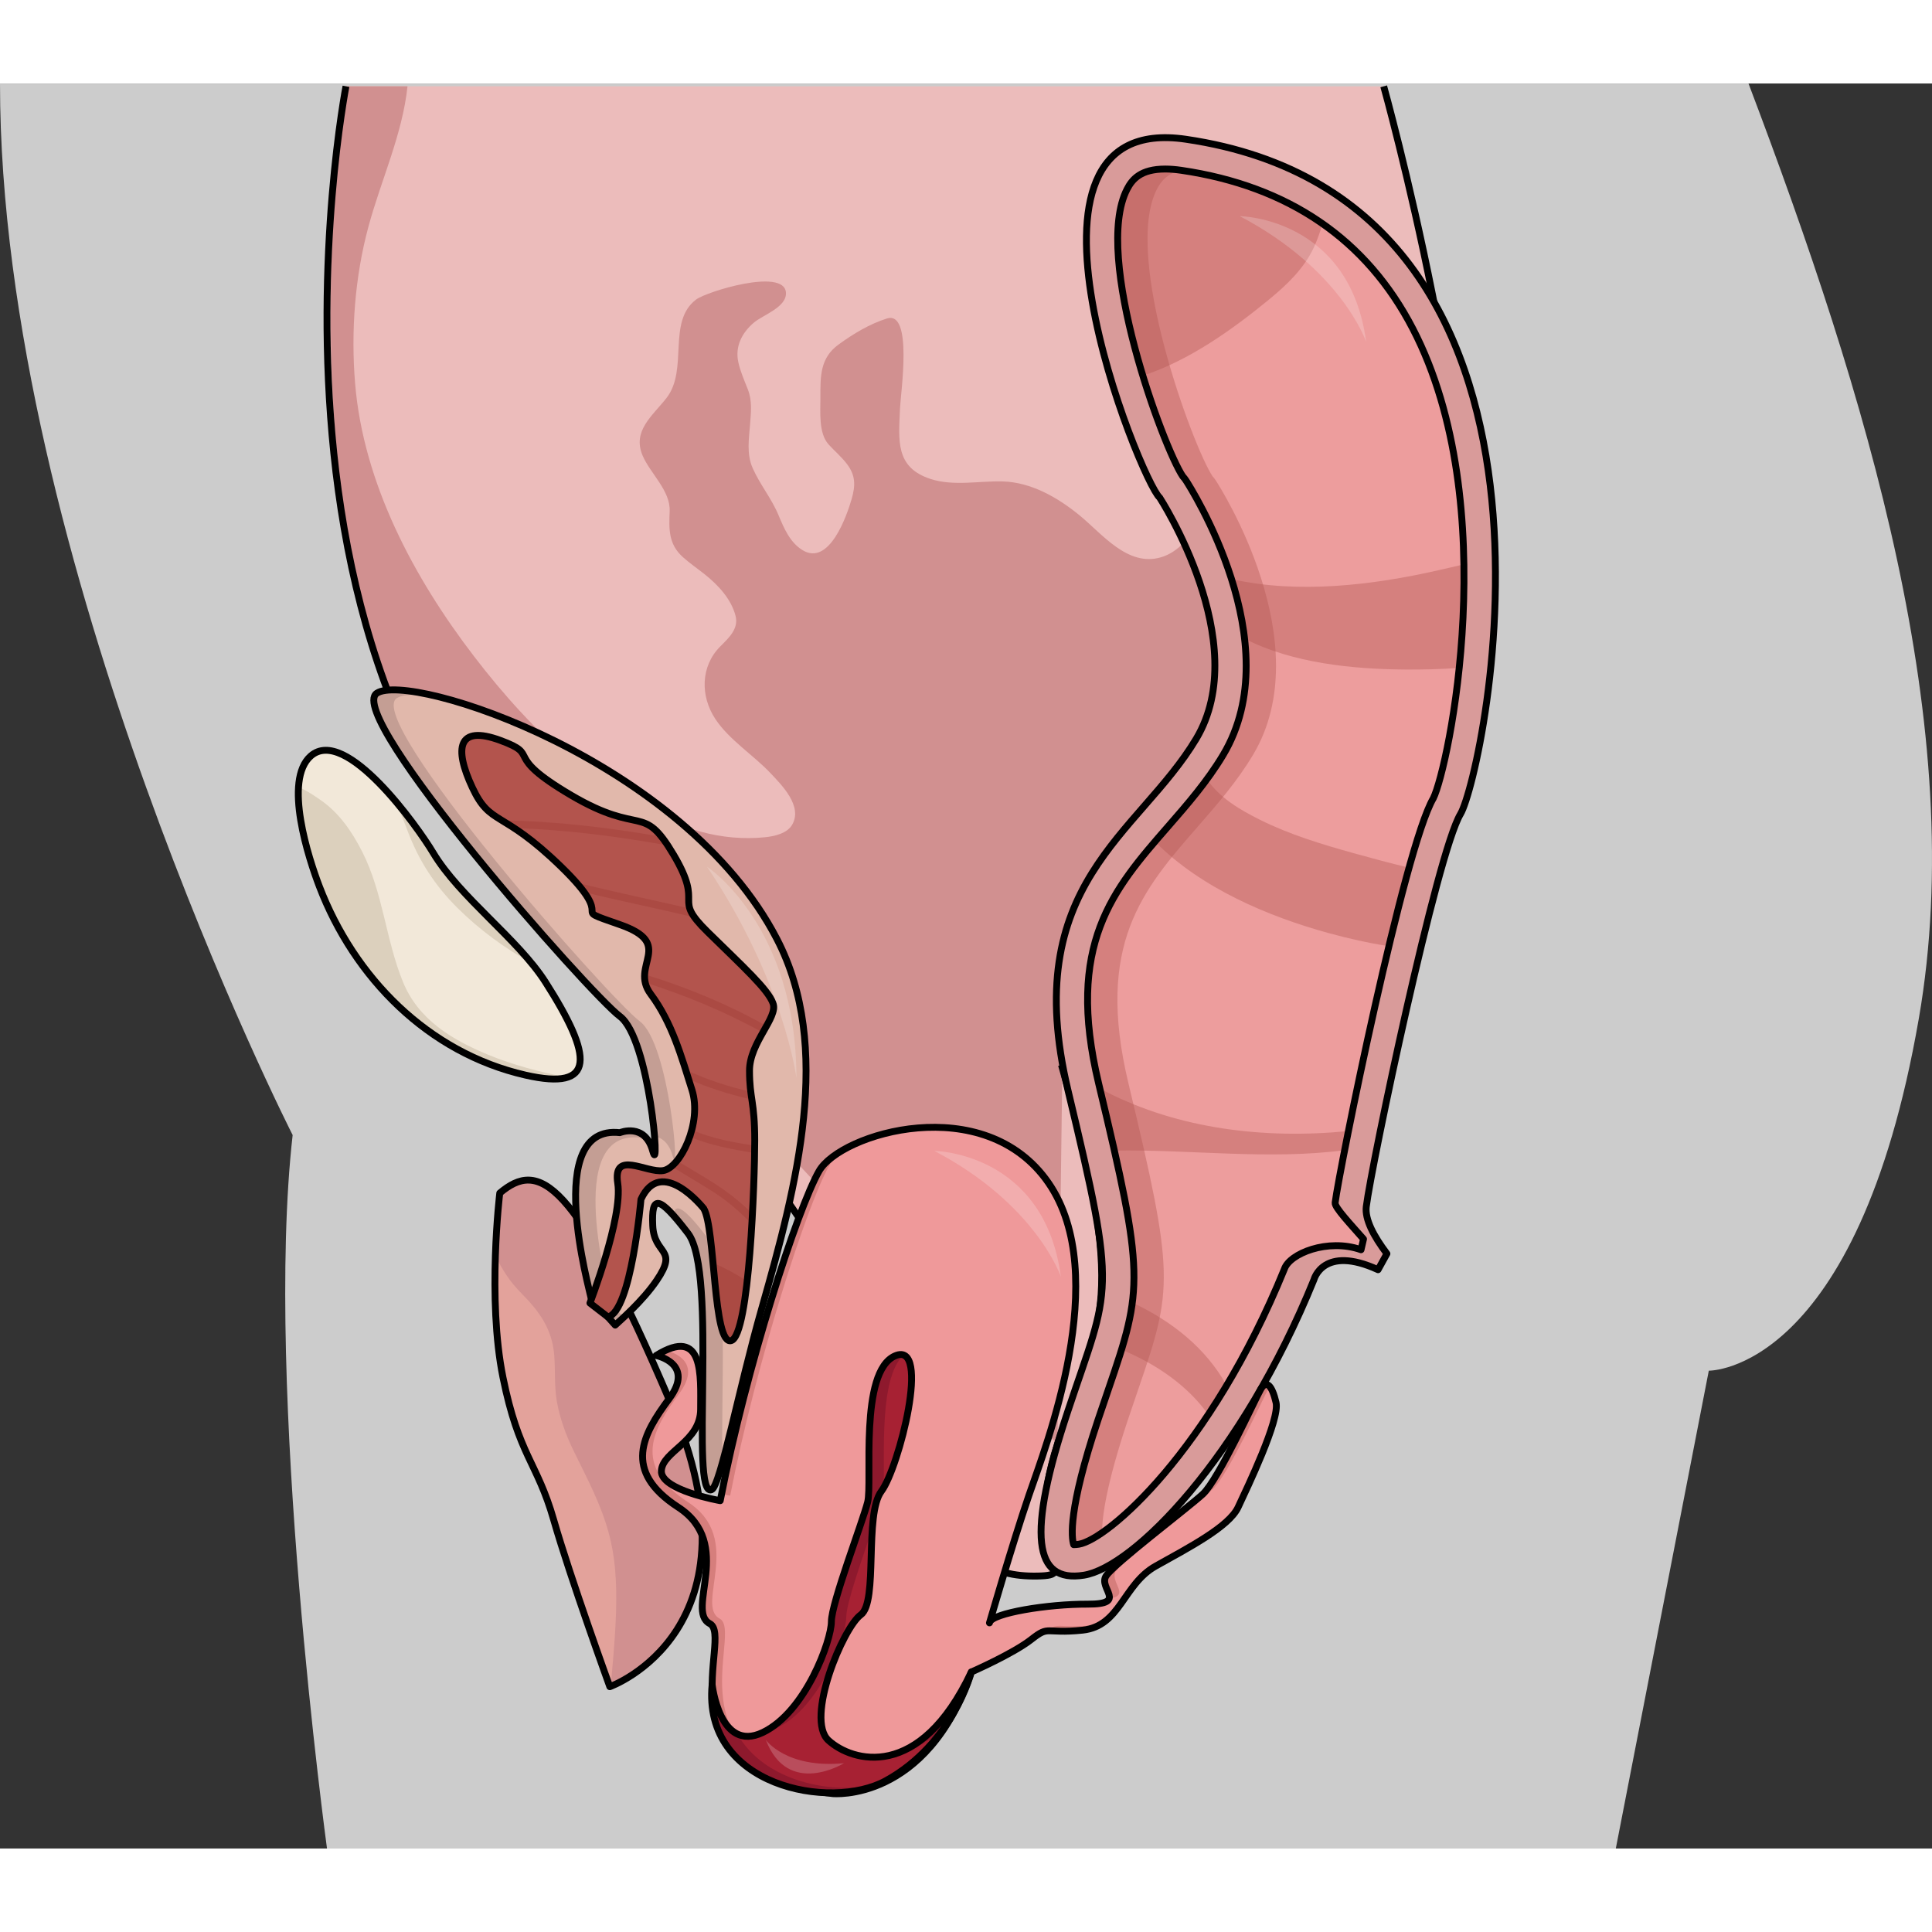 <?xml version="1.0" encoding="utf-8"?>
<!-- Created by: Science Figures, www.sciencefigures.org, Generator: Science Figures Editor -->
<!DOCTYPE svg PUBLIC "-//W3C//DTD SVG 1.1//EN" "http://www.w3.org/Graphics/SVG/1.1/DTD/svg11.dtd">
<svg version="1.1" id="Layer_1" xmlns="http://www.w3.org/2000/svg" xmlns:xlink="http://www.w3.org/1999/xlink" 
	 width="800px" height="800px" viewBox="0 0 281.2 256.896" enable-background="new 0 0 281.2 256.896" xml:space="preserve">
<rect x="0" y="0" width="281.2" height="256.896" fill="#333333" stroke="none"/>
<g>
	<path id="changecolor" fill="#CCCCCC" d="M0,0c0,69.309,42.595,153.056,42.595,153.056c-4.155,36.596,4.999,103.841,4.999,103.841
		h187.584l13.536-69.548c0,0,21.602,0.392,30.569-51.259c7.334-42.235-7.557-90.62-24.792-136.09H0z"/>
	<g>
		<path fill="#ECBCBB" d="M50.355,0.413c0,0-19.101,98.233,43.173,132.699c0,0,46.927,63.572,46.512,72.565
			c-0.416,8.994,4.161,11.685,10.935,11.563c6.772-0.121-2.557-2.241,2.937-19.171c5.493-16.931,10.882-19.003,0.711-54.769
			c0,0,58.278-22.513,59.847-56.488c1.567-33.976-13.072-86.4-13.072-86.4H50.355z"/>
		<g>
			<path fill="#D19090" d="M209.659,96.947c-6.585,1.951-16.572,2.285-20.967-4.241c-4.414-6.555-0.062-14.468,5.359-18.791
				c4.345-3.463,9.897-6.388,15.59-7.281c-4.031-0.984-8.522-0.358-11.936,2.045c-3.201,2.252-5.497,5.465-8.539,7.889
				c-3.815,3.04-11.407,5.244-13.628-0.893c-1.866-5.154,0.535-11.653,4.331-15.332c5.484-5.317,12.938-7.451,19.962-10.049
				c-3.494-1.165-7.545-0.542-10.977,0.561c-3.463,1.112-7.597,2.75-9.98,5.661c-3.017,3.679-4.83,10.942-9.889,12.442
				c-4.856,1.44-8.576-3.423-11.872-6.115c-3.146-2.572-7.021-4.815-11.194-4.924c-3.416-0.089-7.157,0.725-10.479-0.36
				c-5.176-1.687-4.635-5.63-4.448-10.234c0.093-2.273,1.913-14.327-1.906-13.121c-2.517,0.795-4.914,2.243-7.039,3.791
				c-2.709,1.972-2.643,4.629-2.638,7.717c0.005,2.051-0.295,5.2,1.206,6.84c0.86,0.938,1.848,1.777,2.624,2.787
				c1.3,1.688,1.29,3.154,0.714,5.149c-0.7,2.421-3.25,9.797-7.135,7.438c-1.834-1.114-2.707-3.181-3.502-5.086
				c-1.026-2.462-2.685-4.428-3.758-6.837c-0.931-2.092-0.548-4.294-0.379-6.497c0.13-1.708,0.311-3.328-0.326-4.967
				c-0.511-1.317-1.087-2.582-1.392-3.969c-0.506-2.313,0.541-4.303,2.265-5.766c1.329-1.129,4.845-2.258,4.663-4.401
				c-0.304-3.586-11.551-0.112-13.075,1.043c-4.262,3.228-1.076,10.193-4.307,14.329c-2.027,2.595-4.997,4.764-3.488,8.356
				c1.088,2.593,4.082,5.13,3.95,8.124c-0.11,2.58-0.185,4.78,1.9,6.658c1.01,0.909,2.126,1.67,3.187,2.514
				c1.951,1.551,3.866,3.586,4.505,6.063c0.49,1.904-1.053,3.263-2.242,4.461c-2.836,2.854-2.927,7.189-0.693,10.559
				c2.013,3.035,5.52,5.224,8.01,7.858c1.693,1.789,4.702,4.807,3.174,7.499c-0.746,1.314-2.648,1.71-4.003,1.845
				c-3.096,0.311-6.31,0.014-9.311-0.812c-13.63-3.745-24.64-14.608-33.017-25.543c-8.739-11.404-16.094-25.16-17.295-39.714
				c-0.624-7.54-0.038-15.483,1.94-22.801c1.817-6.733,4.954-13.433,5.687-20.431h-8.956C47.603,16.767,43.2,81.217,66.87,105.163
				c23.67,23.945,87.041,92.906,87.041,92.906l0.711-54.769l59.826-48.181C212.89,95.856,211.277,96.468,209.659,96.947z"/>
		</g>
		<path fill="none" stroke="#000000" stroke-miterlimit="10" d="M50.355,0.413c0,0-19.101,98.233,43.173,132.699
			c0,0,46.927,63.572,46.512,72.565c-0.416,8.994,4.161,11.685,10.935,11.563c6.772-0.121-2.557-2.241,2.937-19.171
			c5.493-16.931,10.882-19.003,0.711-54.769c0,0,58.278-22.513,59.847-56.488c1.567-33.976-13.072-86.4-13.072-86.4"/>
	</g>
	<g>
		<g>
			<path fill="#E3A29B" d="M72.74,161.499c5.641-4.755,10.753-2.546,24.876,30.563c14.121,33.105-8.859,41.283-8.859,41.283
				s-5.729-15.793-8.166-24.275c-2.434-8.48-5.063-9.3-7.384-20.744C70.885,176.882,72.74,161.499,72.74,161.499z"/>
			<path fill="#D19090" d="M72.108,170.51c0.891,2.042,2.075,3.854,3.808,5.605c2.63,2.656,4.469,5.207,4.757,9.058
				c0.168,2.21-0.009,4.531,0.387,6.719c0.45,2.483,1.311,4.825,2.415,7.093c2.009,4.118,4.121,8.005,5.252,12.477
				c1.027,4.051,1.07,8.282,0.883,12.429c-0.143,3.144-0.446,6.273-0.717,9.402c1.863-0.738,22.21-9.616,8.724-41.23
				c-14.123-33.108-19.235-35.317-24.876-30.563C72.74,161.499,72.284,165.292,72.108,170.51z"/>
		</g>
		<path fill="none" stroke="#000000" stroke-linecap="round" stroke-linejoin="round" stroke-miterlimit="10" d="M72.74,161.499
			c5.641-4.755,10.753-2.546,24.876,30.563c14.121,33.105-8.859,41.283-8.859,41.283s-5.729-15.793-8.166-24.275
			c-2.434-8.48-5.063-9.3-7.384-20.744C70.885,176.882,72.74,161.499,72.74,161.499z"/>
	</g>
	<g>
		<path fill="#F2E8D9" d="M79.381,130.779c-4.02-6.292-12.449-12.314-16.349-18.831c-2.241-3.747-12.731-18.511-17.796-14.071
			c-4.054,3.558-0.284,14.984,1.243,18.98c5.072,13.277,15.814,24.229,30.005,27.472C86.782,146.684,86.357,141.696,79.381,130.779z
			"/>
		<path fill="#DCD0BD" d="M59.314,108.753c1.631,4.351,3.965,7.959,7.284,11.256c3.21,3.189,6.848,5.839,10.756,8.019
			c-4.369-5.317-10.993-10.519-14.321-16.079c-0.957-1.602-3.423-5.215-6.326-8.481C57.88,105,58.628,106.923,59.314,108.753z"/>
		<path fill="#DCD0BD" d="M71.033,141.356c-5.265-2.183-10.127-5.096-12.37-10.563c-2.525-6.156-2.903-13.014-5.95-18.99
			c-1.466-2.874-3.296-5.577-5.969-7.452c-0.82-0.574-2.029-1.413-3.294-1.951c-0.326,4.87,1.933,11.584,3.03,14.458
			c5.072,13.277,15.814,24.229,30.005,27.472c2.746,0.63,4.725,0.729,6.023,0.338C78.595,143.864,74.719,142.884,71.033,141.356z"/>
		<path fill="none" stroke="#000000" stroke-linecap="round" stroke-linejoin="round" stroke-miterlimit="10" d="M79.381,130.779
			c-4.02-6.292-12.449-12.314-16.349-18.831c-2.241-3.747-12.731-18.511-17.796-14.071c-4.054,3.558-0.284,14.984,1.243,18.98
			c5.072,13.277,15.814,24.229,30.005,27.472C86.782,146.684,86.357,141.696,79.381,130.779z"/>
	</g>
	<path fill="none" stroke="#000000" stroke-linecap="round" stroke-linejoin="round" stroke-miterlimit="10" d="M214.468,182.857"/>
	<path fill="#D99B9A" d="M201.864,170.322c-1.934-2.555-3.23-5.019-3.005-6.847c0.763-6.126,10.28-51.429,13.707-57.141
		c3.426-5.71,21.442-89.218-39.973-98.22c-28.568-4.187-6.474,49.873-3.808,52.156c0,0,13.704,21.088,5.328,35.099
		c-8.374,14.012-25.886,21.074-18.653,51.235c7.233,30.159,6.092,28.257,0,46.528c-6.092,18.274-4.949,25.128,2.286,23.985
		c7.23-1.143,22.944-17.029,33.499-43.02c0,0,1.328-5.116,9.329-1.443"/>
	<path fill="none" stroke="#000000" stroke-linecap="round" stroke-linejoin="round" stroke-miterlimit="10" d="M201.864,170.322
		c-1.934-2.555-3.23-5.019-3.005-6.847c0.763-6.126,10.28-51.429,13.707-57.141c3.426-5.71,21.442-89.218-39.973-98.22
		c-28.568-4.187-6.474,49.873-3.808,52.156c0,0,13.704,21.088,5.328,35.099c-8.374,14.012-25.886,21.074-18.653,51.235
		c7.233,30.159,6.092,28.257,0,46.528c-6.092,18.274-4.949,25.128,2.286,23.985c7.23-1.143,22.944-17.029,33.499-43.02
		c0,0,1.328-5.116,9.329-1.443L201.864,170.322z"/>
	<path fill="#ED9D9D" d="M198.099,169.747c-4.823-1.7-10.432,0.545-11.167,2.834c-10.813,26.509-25.76,39.372-29.9,40.025
		c-0.273,0.043-0.518,0.065-0.723,0.065c-0.013,0-0.021,0-0.034,0c-0.323-1.004-0.846-4.995,3.52-18.092
		c0.56-1.677,1.076-3.186,1.55-4.56c5.049-14.707,5.274-16.488-1.44-44.48c-4.854-20.241,2.071-28.186,10.095-37.384
		c2.807-3.219,5.71-6.547,8.037-10.443c9.725-16.269-4.797-38.973-5.42-39.932c-0.141-0.214-0.297-0.418-0.472-0.606
		c-2.79-4.157-13.149-32.008-8.098-41.797c0.747-1.447,1.991-2.927,5.56-2.927c0.715,0,1.495,0.063,2.324,0.184
		c15.625,2.29,26.969,10.053,33.715,23.073c13.269,25.604,5.188,63.883,2.971,68.332c-4.221,7.188-13.688,54.037-14.289,58.874
		c-0.084,0.67,2.281,3.155,4.132,5.276"/>
	<g opacity="0.4">
		<g>
			<path fill="#B15650" d="M164.138,194.58c0.56-1.677,1.075-3.186,1.549-4.56c5.05-14.707,5.273-16.488-1.44-44.48
				c-4.854-20.241,2.073-28.186,10.095-37.384c2.807-3.219,5.709-6.547,8.038-10.443c9.725-16.269-4.798-38.973-5.421-39.932
				c-0.14-0.214-0.297-0.418-0.471-0.606c-2.791-4.157-13.15-32.008-8.099-41.797c0.588-1.138,1.489-2.294,3.583-2.736
				c-0.014-0.002-0.028-0.005-0.042-0.007c-0.829-0.121-1.609-0.184-2.324-0.184c-3.568,0-4.813,1.479-5.56,2.927
				c-5.052,9.789,5.308,37.64,8.098,41.797c0.175,0.188,0.331,0.392,0.472,0.606c0.623,0.959,15.145,23.663,5.42,39.932
				c-2.327,3.896-5.23,7.224-8.037,10.443c-8.023,9.198-14.948,17.143-10.095,37.384c6.715,27.992,6.489,29.773,1.44,44.48
				c-0.474,1.374-0.99,2.883-1.55,4.56c-4.365,13.097-3.843,17.088-3.52,18.092c0.013,0,0.021,0,0.034,0
				c0.205,0,0.449-0.022,0.723-0.065c0.777-0.123,1.938-0.678,3.379-1.672C160.396,208.642,161.019,203.935,164.138,194.58z"/>
			<path fill="#B15650" d="M196.629,169.36c0.494,0.096,0.985,0.217,1.47,0.387l0.133-0.573
				C197.683,169.202,197.148,169.265,196.629,169.36z"/>
		</g>
	</g>
	<path opacity="0.4" fill="#B15650" d="M204.488,85.298c2.545,0.019,5.212-0.038,7.899-0.244c0.473-4.592,0.764-9.72,0.68-15.072
		c-1.355,0.333-2.633,0.617-3.75,0.871c-9.437,2.15-20.364,3.479-30.072,1.279c0.855,2.709,1.546,5.645,1.891,8.66
		C188.126,84.406,197.019,85.242,204.488,85.298z"/>
	<path opacity="0.4" fill="#B15650" d="M193.455,123.679c2.746,0.749,5.686,1.424,8.699,1.89c0.992-4.129,1.991-8.056,2.936-11.433
		c-2.781-0.655-5.503-1.398-8.106-2.121c-4.606-1.283-9.264-2.693-13.557-4.83c-2.882-1.436-5.931-3.203-7.762-5.926
		c-1.792,2.445-3.749,4.699-5.666,6.897c-0.641,0.734-1.271,1.459-1.892,2.184C174.776,117.107,184.643,121.274,193.455,123.679z"/>
	<path opacity="0.4" fill="#B15650" d="M160.927,146.723c-0.274-0.108-0.548-0.218-0.818-0.326c0.795,3.327,1.487,6.271,2.087,8.912
		c11.093-0.176,22.532,1.396,33.515-0.053c0.172-0.878,0.357-1.81,0.553-2.788C184.007,153.688,171.533,152.145,160.927,146.723z"/>
	<path opacity="0.4" fill="#B15650" d="M175.862,193.738c0.89-1.343,1.782-2.754,2.673-4.243c-3.014-5.409-7.917-9.334-13.73-12.054
		c-0.282,2.204-0.814,4.371-1.571,6.849C168.306,186.379,172.851,189.523,175.862,193.738z"/>
	<path opacity="0.4" fill="#B15650" d="M184.713,31.436c2.599-2.135,5.115-4.523,6.541-7.631c0.506-1.099,0.902-2.235,1.229-3.39
		c-5.707-4-12.566-6.61-20.553-7.78c-0.829-0.121-1.609-0.184-2.324-0.184c-3.568,0-4.813,1.479-5.56,2.927
		c-2.935,5.685-0.669,17.458,2.291,27.147C173.12,40.314,179.45,35.757,184.713,31.436z"/>
	<path fill="#B3544D" d="M105.342,171.448c0.488,5.203,1.021,10.508,2.53,10.076c0.952-0.274,1.66-3.342,2.179-7.433
		C108.568,173.073,106.992,172.188,105.342,171.448z"/>
	<path fill="#EF999A" d="M95.5,185.141c0,0,5.71,1.143,1.903,6.282c-3.807,5.139-6.899,10.469,1.31,15.799
		c8.208,5.329,0.976,15.038,4.592,16.941c3.616,1.902-8.186,21.645,17.893,24.745c0,0,13.704,1.332,20.177-17.703
		c0,0,6.092-2.663,8.755-4.758c2.666-2.095,1.906-0.762,7.425-1.332c5.52-0.572,5.901-6.663,10.659-9.328
		c4.76-2.665,10.66-5.71,11.993-8.565c1.332-2.855,6.092-12.754,5.521-15.229c-0.573-2.474-1.396-3.38-2.214-1.972
		c-0.82,1.407-6.162,13.204-8.446,15.298c-2.284,2.092-12.944,10.138-14.087,11.921c-1.14,1.783,3.207,4.11-2.664,4.09
		c-5.871-0.022-13.896,1.31-14.276,2.642c-0.381,1.334,3.236-11.229,5.711-18.463s12.182-31.979,2.854-45.493
		c-9.326-13.515-30.253-7.234-33.399-1.714c-3.147,5.52-10.555,28.351-14.378,47.967c0,0-8.756-1.521-8.565-4.377
		s5.711-4.188,5.711-8.947C101.972,188.188,102.542,180.763,95.5,185.141z"/>
	<g opacity="0.4">
		<g>
			<g>
				<path fill="#B15650" d="M145.489,223.242c0.028-0.092,0.095-0.182,0.191-0.272c-0.042,0.015-0.083,0.028-0.123,0.043
					C145.529,223.107,145.505,223.188,145.489,223.242z"/>
			</g>
			<g>
				<path fill="#B15650" d="M161.434,220.518c3.245-0.434-0.014-2.429,0.993-4.001c1.143-1.784,11.801-9.828,14.087-11.921
					c2.157-1.979,7.04-12.607,8.267-14.968c-0.398-0.444-0.834-0.354-1.269,0.394c-0.82,1.407-6.162,13.204-8.446,15.298
					c-2.284,2.092-12.944,10.138-14.087,11.921C160.266,218.356,161.701,219.685,161.434,220.518z"/>
			</g>
			<g>
				<path fill="#B15650" d="M142.821,230.481c-0.009,0.025-0.019,0.05-0.027,0.077c0.734-0.345,1.682-0.8,2.684-1.314
					C143.965,229.981,142.821,230.481,142.821,230.481z"/>
			</g>
			<g>
				<path fill="#B15650" d="M159,224.391c-5.032,0.521-4.852-0.533-6.8,0.863c0.911-0.167,1.911,0.217,5.353-0.139
					c1.195-0.126,2.14-0.517,2.948-1.066C160.043,224.208,159.554,224.332,159,224.391z"/>
			</g>
			<g>
				<path fill="#B15650" d="M106.275,205.545c3.823-19.617,11.23-42.448,14.377-47.968c0.635-1.112,1.997-2.252,3.833-3.256
					c-2.572,1.157-4.489,2.591-5.28,3.98c-3.095,5.427-10.308,27.596-14.182,46.986
					C105.776,205.458,106.275,205.545,106.275,205.545z"/>
			</g>
			<g>
				<path fill="#B15650" d="M122.645,248.185c-26.078-3.102-14.276-22.842-17.893-24.745s3.616-11.613-4.592-16.94
					c-8.21-5.331-5.116-10.661-1.31-15.801c3.806-5.14-1.903-6.281-1.903-6.281c0.13-0.081,0.251-0.148,0.376-0.22
					c-0.543,0.214-1.147,0.523-1.824,0.943c0,0,5.71,1.143,1.903,6.282c-3.807,5.139-6.899,10.469,1.31,15.799
					c8.208,5.329,0.976,15.038,4.592,16.941c3.616,1.902-8.186,21.645,17.893,24.745c0,0,3.953,0.381,8.614-2.213
					C125.808,248.485,122.645,248.185,122.645,248.185z"/>
			</g>
		</g>
	</g>
	<path fill="none" stroke="#000000" stroke-linecap="round" stroke-linejoin="round" stroke-miterlimit="10" d="M95.5,185.141
		c0,0,5.71,1.143,1.903,6.282c-3.807,5.139-6.899,10.469,1.31,15.799c8.208,5.329,0.976,15.038,4.592,16.941
		c3.616,1.902-8.186,21.645,17.893,24.745c0,0,13.704,1.332,20.177-17.703c0,0,6.092-2.663,8.755-4.758
		c2.666-2.095,1.906-0.762,7.425-1.332c5.52-0.572,5.901-6.663,10.659-9.328c4.76-2.665,10.66-5.71,11.993-8.565
		c1.332-2.855,6.092-12.754,5.521-15.229c-0.573-2.474-1.396-3.38-2.214-1.972c-0.82,1.407-6.162,13.204-8.446,15.298
		c-2.284,2.092-12.944,10.138-14.087,11.921c-1.14,1.783,3.207,4.11-2.664,4.09c-5.871-0.022-13.896,1.31-14.276,2.642
		c-0.381,1.334,3.236-11.229,5.711-18.463s12.182-31.979,2.854-45.493c-9.326-13.515-30.253-7.234-33.399-1.714
		c-3.147,5.52-10.555,28.351-14.378,47.967c0,0-8.756-1.521-8.565-4.377s5.711-4.188,5.711-8.947
		C101.972,188.188,102.542,180.763,95.5,185.141z"/>
	<path fill="#A72133" d="M103.652,233.014c0,0,1.079,9.993,7.361,6.995c6.281-2.998,9.995-13.443,9.993-16.132
		c-0.002-2.688,4.568-14.563,5.282-17.417c0.714-2.855-1.285-18.988,3.997-21.271c5.282-2.285,0.55,16.311-1.998,19.701
		c-2.549,3.392-0.429,16.131-2.999,17.987c-2.568,1.855-8.137,15.134-4.711,18.274c3.428,3.141,13.265,6.043,20.796-9.946
		c0,0-2.646,10.457-12.458,15.835C120.893,251.438,102.206,247.848,103.652,233.014z"/>
	<g>
		<g>
			<g>
				<path fill="#8E192D" d="M137.279,239.509c3.083-4.316,4.095-8.304,4.095-8.304c-3.105,6.592-6.602,9.969-9.88,11.446
					C133.34,242.247,135.31,241.284,137.279,239.509z"/>
			</g>
			<g>
				<path fill="#8E192D" d="M107.332,240.233c-3.055-1.457-3.68-7.22-3.68-7.22c-1.392,14.271,15.845,18.132,24.3,14.489
					C121.175,249.204,111.174,247.113,107.332,240.233z"/>
			</g>
			<g>
				<path fill="#8E192D" d="M113.185,239.284c6.281-2.998,9.995-13.443,9.992-16.13c0-1.87,2.206-8.173,3.792-12.805
					c0.166-2.334,0.503-4.376,1.318-5.46c0.103-0.138,0.21-0.308,0.319-0.491c0.207-4.454-0.719-16.049,2.919-19.327
					c-0.33-0.128-0.739-0.1-1.24,0.117c-5.282,2.283-3.283,18.416-3.997,21.271c-0.714,2.854-5.284,14.729-5.282,17.417
					c0.002,2.634-3.569,12.722-9.629,15.942C111.927,239.764,112.526,239.599,113.185,239.284z"/>
			</g>
		</g>
	</g>
	<path fill="none" stroke="#000000" stroke-linecap="round" stroke-linejoin="round" stroke-miterlimit="10" d="M103.652,233.014
		c0,0,1.079,9.993,7.361,6.995c6.281-2.998,9.995-13.443,9.993-16.132c-0.002-2.688,4.568-14.563,5.282-17.417
		c0.714-2.855-1.285-18.988,3.997-21.271c5.282-2.285,0.55,16.311-1.998,19.701c-2.549,3.392-0.429,16.131-2.999,17.987
		c-2.568,1.855-8.137,15.134-4.711,18.274c3.428,3.141,13.265,6.043,20.796-9.946c0,0-2.646,10.457-12.458,15.835
		C120.893,251.438,102.206,247.848,103.652,233.014z"/>
	<path fill="none" stroke="#000000" stroke-linecap="round" stroke-linejoin="round" stroke-miterlimit="10" d="M198.458,168.19
		c-1.851-2.121-4.216-4.606-4.132-5.276c0.601-4.837,10.068-51.686,14.289-58.874c2.217-4.448,10.298-42.727-2.971-68.332
		c-6.746-13.021-18.09-20.783-33.715-23.073c-0.829-0.121-1.609-0.184-2.324-0.184c-3.568,0-4.813,1.479-5.56,2.927
		c-5.052,9.789,5.308,37.64,8.098,41.797c0.175,0.188,0.331,0.392,0.472,0.606c0.623,0.959,15.145,23.663,5.42,39.932
		c-2.327,3.896-5.23,7.224-8.037,10.443c-8.023,9.198-14.948,17.143-10.095,37.384c6.715,27.992,6.489,29.773,1.44,44.48
		c-0.474,1.374-0.99,2.883-1.55,4.56c-4.365,13.097-3.843,17.088-3.52,18.092c0.013,0,0.021,0,0.034,0
		c0.205,0,0.449-0.022,0.723-0.065c4.141-0.653,19.087-13.517,29.9-40.025c0.735-2.289,6.344-4.534,11.167-2.834L198.458,168.19z"/>
	<g>
		<path fill="#E1B8AB" d="M113.086,124.534C99.571,98.456,59.598,85.513,54.84,88.749c-4.76,3.235,31.027,43.78,35.379,47.022
			c4.353,3.244,5.927,23.787,4.785,19.602c-1.143-4.188-4.785-2.668-4.785-2.668c-11.281-1.255-4.343,23.058-4.188,24.083
			l3.51,3.927c0.602-0.575,3.93-3.404,6.034-6.498c3.236-4.76-0.381-3.617-0.57-7.995c-0.19-4.379,0.761-4.569,5.139,1.142
			c4.378,5.71,0.19,38.64,3.427,37.309c1.287-0.53,3.929-14.557,7.316-26.437C116.019,160.245,121.227,140.241,113.086,124.534z"/>
		<g>
			<g>
				<g>
					<path fill="#C49E94" d="M103.039,168.086c-3.417-4.455-4.742-5.305-5.07-3.386c0.608,0.675,1.325,1.555,2.175,2.663
						c4.378,5.71,0.19,38.64,3.427,37.309c0.405-0.167,0.945-1.675,1.6-4.03C104.821,191.553,106.288,172.326,103.039,168.086z"/>
				</g>
				<g>
					<path fill="#C49E94" d="M90.219,135.771c2.973,2.217,4.648,12.493,5.05,17.458c1.003,0.196,2.094,0.896,2.631,2.866
						c1.143,4.187-0.433-16.354-4.785-19.6c-4.352-3.242-40.139-43.787-35.379-47.023c1.055-0.718,3.843-0.638,7.688,0.202
						c-5.326-1.483-9.28-1.814-10.584-0.926C50.081,91.984,85.868,132.529,90.219,135.771z"/>
				</g>
				<g>
					<path fill="#C49E94" d="M88.926,177.514c-0.153-1.027-7.093-25.34,4.188-24.084c0,0,0.281-0.112,0.705-0.193
						c-1.51-1.399-3.601-0.531-3.601-0.531c-11.281-1.255-4.343,23.058-4.188,24.083l3.51,3.927c0.187-0.179,0.64-0.576,1.236-1.133
						L88.926,177.514z"/>
				</g>
			</g>
		</g>
		<path fill="none" stroke="#000000" stroke-linecap="round" stroke-linejoin="round" stroke-miterlimit="10" d="M113.086,124.534
			C99.571,98.456,59.598,85.513,54.84,88.749c-4.76,3.235,31.027,43.78,35.379,47.022c4.353,3.244,5.927,23.787,4.785,19.602
			c-1.143-4.188-4.785-2.668-4.785-2.668c-11.281-1.255-4.343,23.058-4.188,24.083l3.51,3.927c0.602-0.575,3.93-3.404,6.034-6.498
			c3.236-4.76-0.381-3.617-0.57-7.995c-0.19-4.379,0.761-4.569,5.139,1.142c4.378,5.71,0.19,38.64,3.427,37.309
			c1.287-0.53,3.929-14.557,7.316-26.437C116.019,160.245,121.227,140.241,113.086,124.534z"/>
		<path fill="#AB4A43" d="M85.864,177.51c0,0,4.81-12.468,4.048-17.418c-0.761-4.949,4.141-1.485,6.614-1.865
			c2.476-0.38,5.711-6.922,4.188-11.741c-1.523-4.819-2.884-9.767-6.011-13.955c-3.126-4.188,3.677-7.267-4.484-10.104
			c-8.159-2.84,0.216,0.092-8.541-8.415c-8.756-8.51-10.269-5.845-12.938-11.555c-2.669-5.711-2.141-9.137,4.066-6.853
			c6.208,2.285-0.025,1.903,10.324,7.995c10.351,6.091,10.351,0.974,14.918,8.672c4.569,7.698-0.38,5.99,4.949,11.223
			c5.331,5.231,8.756,8.322,9.518,10.393c0.762,2.072-3.426,5.707-3.426,9.79s0.762,4.464,0.762,10.175s-0.762,28.36-3.427,29.122
			c-2.665,0.763-2.284-16.37-3.998-19.226c0,0-6.161-7.78-9.136-1.333c0,0-1.41,16.354-4.812,17.115"/>
		<path fill="#B3544D" d="M83.87,116.289c5.459,1.383,11.023,2.514,16.529,3.798c-0.547-1.689,0.77-2.561-2.351-7.817
			c-0.303-0.511-0.585-0.963-0.853-1.368c-7.391-1.326-14.833-2.295-22.361-2.526c1.644,1.078,3.809,2.686,6.844,5.636
			C82.582,114.887,83.293,115.638,83.87,116.289z"/>
		<path fill="#B3544D" d="M106.452,161.827c1.081,0.833,2.1,1.733,3.064,2.689c0.181-3.423,0.279-6.618,0.316-8.841
			c-0.13-0.021-0.26-0.036-0.391-0.057c-2.77-0.464-6.107-1.08-9.062-2.313c-0.472,1.378-1.133,2.6-1.852,3.485
			C101.203,158.426,103.971,159.915,106.452,161.827z"/>
		<path fill="#B3544D" d="M102.426,163.746c0.666,1.11,1.017,4.379,1.352,7.914c1.738,0.738,3.4,1.633,4.971,2.67
			c0.291-2.585,0.516-5.482,0.683-8.3c-1.704-1.792-3.572-3.41-5.71-4.767c-1.974-1.255-4.003-2.416-5.98-3.659
			c-0.409,0.34-0.821,0.562-1.215,0.622c-2.474,0.38-7.375-3.084-6.614,1.865c0.762,4.95-4.048,17.418-4.048,17.418l2.615,2.019
			c3.401-0.762,4.812-17.115,4.812-17.115C96.265,155.966,102.426,163.746,102.426,163.746z"/>
		<path fill="#B3544D" d="M100.686,152.302c2.918,1.261,6.306,1.875,9.161,2.292c0.002-0.27,0.004-0.523,0.004-0.744
			c0-3.041-0.216-4.568-0.418-5.951c-0.064-0.015-0.131-0.027-0.196-0.043c-3.04-0.729-6.12-1.657-9.018-2.95
			c0.165,0.527,0.329,1.056,0.495,1.58C101.294,148.319,101.181,150.403,100.686,152.302z"/>
		<path fill="#B3544D" d="M99.787,143.53c3.01,1.461,6.269,2.482,9.487,3.223c-0.106-0.845-0.185-1.771-0.185-3.078
			c0-2,1.005-3.893,1.941-5.546c-0.057-0.032-0.113-0.064-0.17-0.097c-5.383-2.942-11.084-5.321-16.944-7.172
			c0.119,0.538,0.356,1.093,0.787,1.67C97.193,135.864,98.562,139.681,99.787,143.53z"/>
		<path fill="#B3544D" d="M90.219,122.426c6.182,2.149,3.78,4.438,3.609,7.241c6.149,1.886,12.166,4.367,17.734,7.516
			c0.732-1.313,1.267-2.439,0.952-3.298c-0.762-2.07-4.187-5.161-9.518-10.393c-0.896-0.881-1.499-1.562-1.907-2.127
			c-5.343-1.269-10.752-2.364-16.074-3.667C87.877,121.622,83.587,120.119,90.219,122.426z"/>
		<path fill="#B3544D" d="M96.284,109.633c-3.025-3.793-4.326-0.839-13.153-6.035c-10.35-6.091-4.116-5.71-10.324-7.995
			c-6.207-2.284-6.735,1.141-4.066,6.853c1.36,2.911,2.423,3.646,4.296,4.794C80.867,107.365,88.604,108.293,96.284,109.633z"/>
		<path fill="none" stroke="#000000" stroke-linecap="round" stroke-linejoin="round" stroke-miterlimit="10" d="M88.479,179.528
			c3.401-0.762,4.812-17.115,4.812-17.115c2.975-6.447,9.136,1.333,9.136,1.333c1.714,2.855,1.333,19.988,3.998,19.226
			c2.665-0.762,3.427-23.411,3.427-29.122s-0.762-6.092-0.762-10.175s4.188-7.718,3.426-9.79c-0.762-2.07-4.187-5.161-9.518-10.393
			c-5.329-5.232-0.38-3.524-4.949-11.223c-4.567-7.698-4.567-2.581-14.918-8.672c-10.35-6.091-4.116-5.71-10.324-7.995
			c-6.207-2.284-6.735,1.141-4.066,6.853c2.67,5.71,4.183,3.045,12.938,11.555c8.757,8.507,0.382,5.575,8.541,8.415
			c8.161,2.838,1.358,5.917,4.484,10.104c3.127,4.188,4.487,9.136,6.011,13.955c1.522,4.819-1.713,11.361-4.188,11.741
			c-2.474,0.38-7.375-3.084-6.614,1.865c0.762,4.95-4.048,17.418-4.048,17.418L88.479,179.528z"/>
	</g>
	<path opacity="0.2" fill="#FFFFFF" d="M136.001,155.361c0,0,15.996,0.182,18.406,18.312
		C154.408,173.673,150.877,163.168,136.001,155.361z"/>
	<path opacity="0.2" fill="#FFFFFF" d="M122.851,244.476c0,0-8.146,5.056-11.384-3.385
		C111.467,241.091,114.428,245.296,122.851,244.476z"/>
	<path opacity="0.2" fill="#FFFFFF" d="M180.44,19.307c0,0,15.996,0.181,18.406,18.311C198.846,37.618,195.316,27.112,180.44,19.307
		z"/>
	<path opacity="0.2" fill="#FFFFFF" d="M102.909,113.998c0,0,12.973,8.458,13.011,30.754
		C115.919,144.752,114.165,130.734,102.909,113.998z"/>
</g>
</svg>